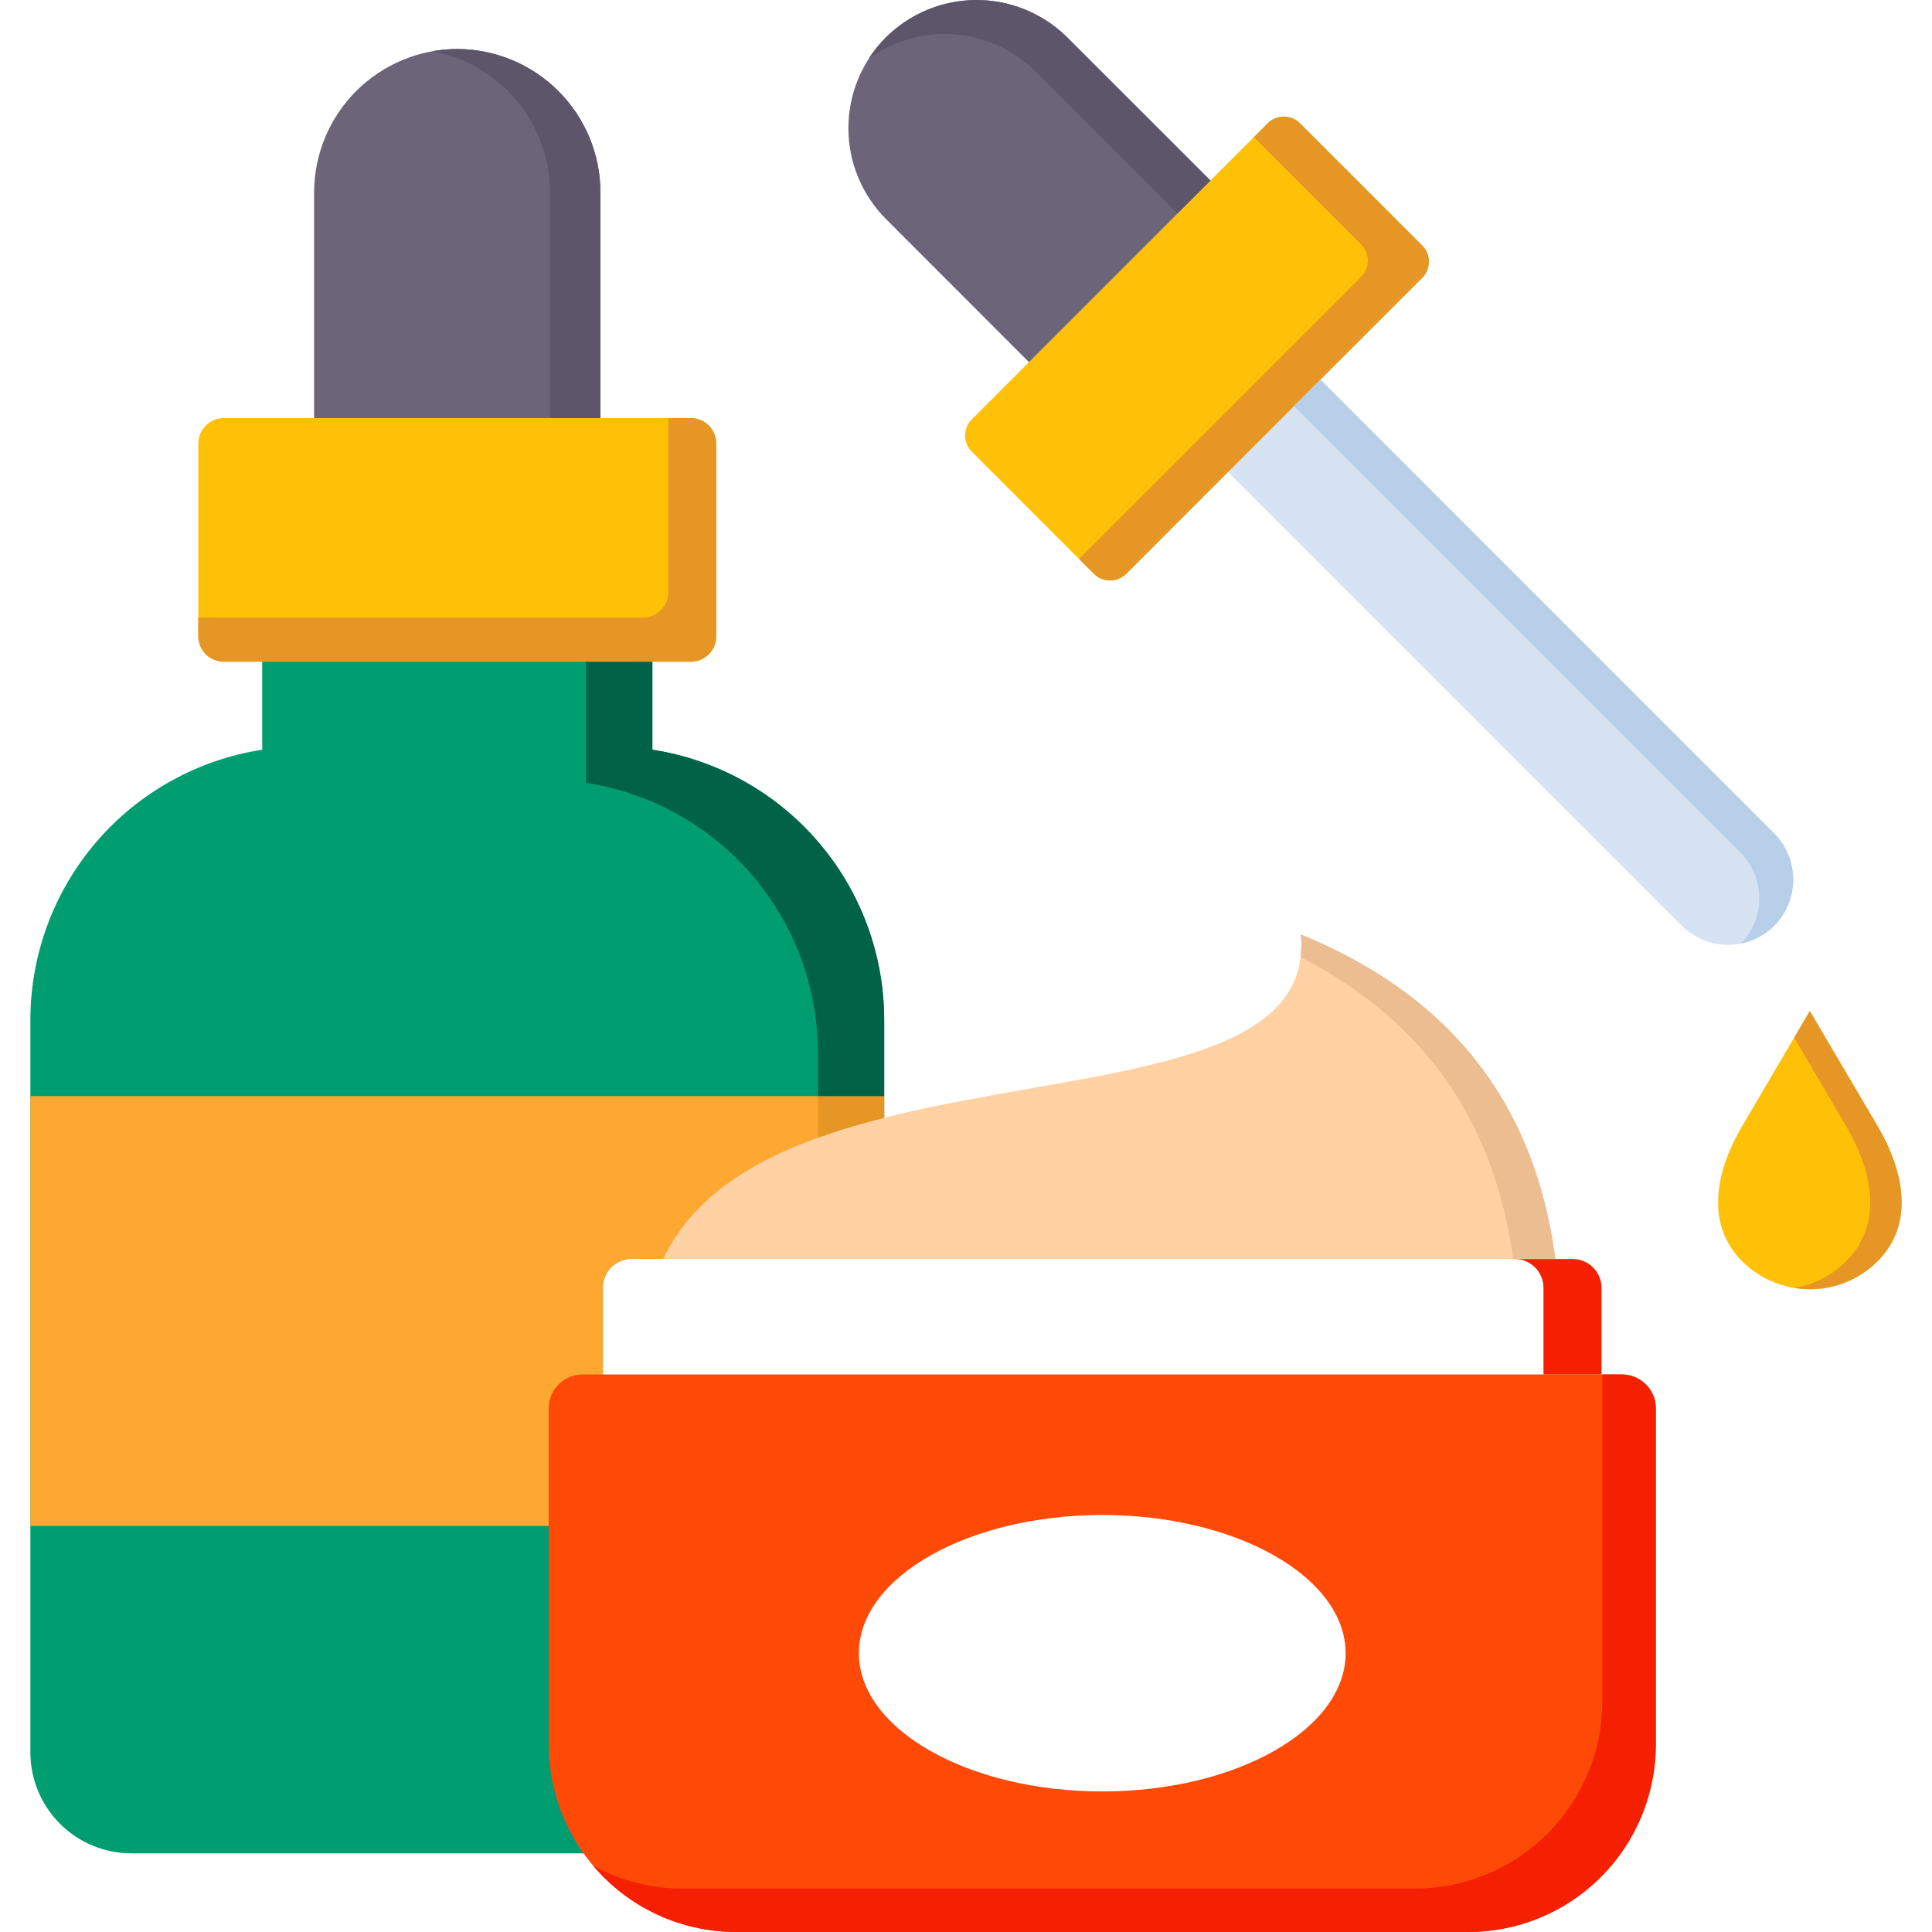 <svg width="64" height="64" viewBox="0 0 64 64" fill="none" xmlns="http://www.w3.org/2000/svg">
<rect x="0" y="0" width="64" height="64" fill="#333333" stroke="none"/>
<g clip-path="url(#clip0_433_66464)">
<rect width="64" height="64" fill="white"/>
<path fill-rule="evenodd" clip-rule="evenodd" d="M19.891 16.606H10.405V6.366C10.409 5.109 10.91 3.905 11.799 3.016C12.687 2.128 13.891 1.627 15.148 1.623C16.405 1.627 17.609 2.128 18.498 3.016C19.386 3.905 19.887 5.109 19.891 6.366V16.606Z" fill="#6C657A"/>
<path fill-rule="evenodd" clip-rule="evenodd" d="M25.953 61.395H4.343C3.459 61.392 2.612 61.04 1.987 60.415C1.362 59.789 1.009 58.943 1.006 58.058V33.764C1.013 31.605 1.79 29.519 3.198 27.882C4.606 26.245 6.552 25.165 8.686 24.835V17.12H21.611V24.835C23.744 25.165 25.691 26.245 27.099 27.882C28.506 29.519 29.284 31.605 29.29 33.764V58.058C29.287 58.943 28.934 59.79 28.309 60.415C27.684 61.04 26.837 61.392 25.952 61.395H25.953Z" fill="#009D71"/>
<path d="M1.006 36.31H29.29V50.547H1.006V36.31Z" fill="#FEA832"/>
<path fill-rule="evenodd" clip-rule="evenodd" d="M22.886 13.849H7.411C7.188 13.849 6.974 13.938 6.816 14.096C6.659 14.254 6.57 14.467 6.569 14.69V21.08C6.57 21.303 6.659 21.516 6.816 21.674C6.974 21.832 7.188 21.921 7.411 21.921H22.886C23.109 21.921 23.322 21.832 23.48 21.674C23.638 21.516 23.726 21.303 23.727 21.08V14.69C23.726 14.467 23.637 14.254 23.48 14.096C23.322 13.938 23.109 13.849 22.886 13.849Z" fill="#FFC107"/>
<path fill-rule="evenodd" clip-rule="evenodd" d="M43.093 30.956C43.836 38.839 20.288 32.788 21.388 45.531H51.642C52.025 38.525 49.388 33.527 43.093 30.956H43.093Z" fill="#FFD1A3"/>
<path fill-rule="evenodd" clip-rule="evenodd" d="M52.098 41.706H20.926C20.674 41.706 20.432 41.806 20.253 41.984C20.075 42.163 19.975 42.404 19.975 42.656V47.935C19.975 48.187 20.075 48.429 20.253 48.607C20.432 48.785 20.674 48.886 20.926 48.886H52.098C52.35 48.886 52.593 48.786 52.771 48.607C52.95 48.429 53.051 48.187 53.052 47.935V42.656C53.051 42.404 52.95 42.162 52.771 41.984C52.593 41.806 52.35 41.706 52.098 41.706Z" fill="white"/>
<path fill-rule="evenodd" clip-rule="evenodd" d="M53.73 45.531H19.294C18.997 45.532 18.712 45.65 18.503 45.861C18.293 46.071 18.175 46.356 18.175 46.653V57.804C18.18 59.446 18.835 61.019 19.996 62.18C21.157 63.341 22.73 63.995 24.372 64H48.655C50.297 63.995 51.87 63.34 53.031 62.179C54.192 61.018 54.846 59.445 54.852 57.804V46.653C54.851 46.355 54.733 46.071 54.522 45.86C54.312 45.65 54.027 45.532 53.73 45.531Z" fill="#FF4A07"/>
<path fill-rule="evenodd" clip-rule="evenodd" d="M40.098 5.98L42.361 8.078L35.978 14.089L34.084 11.994L29.344 7.251C28.55 6.453 28.104 5.372 28.104 4.246C28.104 3.119 28.55 2.039 29.344 1.24C30.143 0.446 31.223 0 32.35 0C33.476 0 34.557 0.446 35.355 1.24L40.098 5.98Z" fill="#6C657A"/>
<path fill-rule="evenodd" clip-rule="evenodd" d="M42.525 11.36L39.465 14.42L55.712 30.668C56.118 31.072 56.668 31.299 57.242 31.299C57.815 31.299 58.365 31.072 58.772 30.668C59.176 30.261 59.403 29.711 59.403 29.138C59.403 28.564 59.176 28.014 58.772 27.608L42.525 11.36Z" fill="#D5E3F2"/>
<path fill-rule="evenodd" clip-rule="evenodd" d="M41.996 4.082L32.19 13.892C32.119 13.962 32.064 14.045 32.026 14.137C31.988 14.229 31.968 14.327 31.968 14.426C31.968 14.525 31.988 14.623 32.026 14.715C32.064 14.806 32.119 14.889 32.19 14.96L36.237 19.01C36.38 19.151 36.572 19.229 36.772 19.229C36.972 19.229 37.165 19.151 37.308 19.01L47.114 9.204C47.254 9.061 47.333 8.868 47.333 8.668C47.333 8.468 47.254 8.276 47.114 8.133L43.063 4.082C42.921 3.942 42.73 3.863 42.53 3.863C42.33 3.863 42.138 3.942 41.996 4.082Z" fill="#FFC107"/>
<path fill-rule="evenodd" clip-rule="evenodd" d="M36.514 59.344C40.954 59.344 44.575 57.286 44.575 54.765C44.575 52.24 40.954 50.186 36.514 50.186C32.073 50.186 28.452 52.241 28.452 54.765C28.452 57.286 32.073 59.344 36.514 59.344Z" fill="white"/>
<path fill-rule="evenodd" clip-rule="evenodd" d="M62.196 41.782C61.6 42.375 60.794 42.708 59.954 42.708C59.113 42.708 58.307 42.375 57.712 41.782C56.429 40.5 56.892 38.689 57.712 37.301L59.952 33.491L62.196 37.301C63.078 38.802 63.427 40.551 62.196 41.782Z" fill="#FFC107"/>
<path fill-rule="evenodd" clip-rule="evenodd" d="M27.097 37.691C27.796 37.436 28.532 37.221 29.29 37.029V36.311H27.097V37.691Z" fill="#E69625"/>
<path fill-rule="evenodd" clip-rule="evenodd" d="M27.097 36.31H29.29V33.764C29.283 31.605 28.506 29.519 27.098 27.882C25.691 26.245 23.744 25.165 21.61 24.835V21.921H19.414V25.932C21.548 26.26 23.495 27.34 24.904 28.977C26.313 30.615 27.09 32.701 27.097 34.861V36.31Z" fill="#006247"/>
<path fill-rule="evenodd" clip-rule="evenodd" d="M8.686 20.46H6.569V21.08C6.57 21.303 6.659 21.516 6.816 21.674C6.974 21.832 7.188 21.921 7.411 21.921H22.886C23.109 21.921 23.322 21.832 23.48 21.674C23.638 21.516 23.726 21.303 23.727 21.08V14.69C23.726 14.467 23.637 14.254 23.48 14.096C23.322 13.938 23.109 13.849 22.886 13.849H22.139V19.615C22.139 19.784 22.088 19.948 21.994 20.088C21.9 20.227 21.767 20.336 21.61 20.399C21.511 20.439 21.405 20.46 21.297 20.46H8.686Z" fill="#E69625"/>
<path fill-rule="evenodd" clip-rule="evenodd" d="M18.219 6.366V13.848H19.891V6.366C19.887 5.109 19.386 3.905 18.498 3.016C17.609 2.128 16.405 1.627 15.148 1.623C14.867 1.623 14.587 1.648 14.311 1.7C15.405 1.898 16.395 2.474 17.109 3.326C17.823 4.178 18.216 5.254 18.219 6.366H18.219Z" fill="#5D566B"/>
<path fill-rule="evenodd" clip-rule="evenodd" d="M39.005 7.073L40.098 5.98L35.355 1.24C34.905 0.793 34.36 0.452 33.761 0.241C33.162 0.031 32.524 -0.043 31.893 0.026C31.261 0.094 30.653 0.302 30.113 0.635C29.573 0.968 29.113 1.418 28.769 1.951C29.59 1.35 30.598 1.062 31.612 1.138C32.627 1.214 33.581 1.65 34.302 2.366L39.005 7.073Z" fill="#5D566B"/>
<path fill-rule="evenodd" clip-rule="evenodd" d="M39.65 14.61L35.745 18.515L36.237 19.01C36.38 19.151 36.572 19.229 36.772 19.229C36.972 19.229 37.165 19.151 37.308 19.01L40.677 15.637L43.741 12.574L47.114 9.204C47.255 9.061 47.333 8.868 47.333 8.668C47.333 8.468 47.255 8.276 47.114 8.133L43.063 4.082C42.921 3.942 42.73 3.863 42.53 3.863C42.33 3.863 42.138 3.942 41.996 4.082L41.534 4.544L45.089 8.1C45.231 8.242 45.31 8.435 45.31 8.636C45.31 8.836 45.231 9.029 45.089 9.171L42.714 11.546L39.65 14.61Z" fill="#E69625"/>
<path fill-rule="evenodd" clip-rule="evenodd" d="M42.867 13.448L57.646 28.227C58.045 28.628 58.271 29.17 58.277 29.736C58.282 30.302 58.066 30.848 57.675 31.258C58.091 31.174 58.473 30.969 58.772 30.668C59.176 30.261 59.403 29.711 59.403 29.137C59.403 28.564 59.176 28.014 58.772 27.608L43.741 12.573L42.867 13.448Z" fill="#B7CFE8"/>
<path fill-rule="evenodd" clip-rule="evenodd" d="M22.601 62.561C21.572 62.562 20.558 62.304 19.654 61.811C20.235 62.496 20.958 63.047 21.772 63.425C22.587 63.803 23.474 63.999 24.372 64H48.655C50.297 63.995 51.87 63.34 53.031 62.179C54.192 61.018 54.846 59.445 54.852 57.804V46.653C54.851 46.355 54.733 46.071 54.522 45.86C54.312 45.65 54.027 45.532 53.73 45.531H53.081V56.365C53.077 58.007 52.423 59.581 51.262 60.742C50.101 61.903 48.527 62.557 46.885 62.561H22.601Z" fill="#F52001"/>
<path fill-rule="evenodd" clip-rule="evenodd" d="M51.129 42.656V45.531H53.052V42.656C53.051 42.404 52.95 42.162 52.771 41.984C52.593 41.806 52.35 41.706 52.098 41.706H50.175C50.428 41.706 50.67 41.806 50.849 41.984C51.028 42.162 51.129 42.404 51.13 42.656H51.129Z" fill="#F52001"/>
<path fill-rule="evenodd" clip-rule="evenodd" d="M43.089 31.71C47.245 33.841 49.511 37.225 50.127 41.706H51.522C50.87 36.689 48.174 33.032 43.092 30.956C43.118 31.206 43.117 31.459 43.089 31.71L43.089 31.71Z" fill="#EBBD90"/>
<path fill-rule="evenodd" clip-rule="evenodd" d="M59.435 34.376L61.154 37.301C62.039 38.802 62.389 40.551 61.154 41.782C60.688 42.249 60.086 42.558 59.435 42.663C59.932 42.747 60.442 42.71 60.922 42.557C61.402 42.404 61.839 42.138 62.196 41.782C63.427 40.551 63.078 38.802 62.196 37.301L59.952 33.491L59.435 34.376Z" fill="#E69625"/>
</g>
<defs>
<clipPath id="clip0_433_66464">
<rect width="64" height="64" fill="white"/>
</clipPath>
</defs>
</svg>
